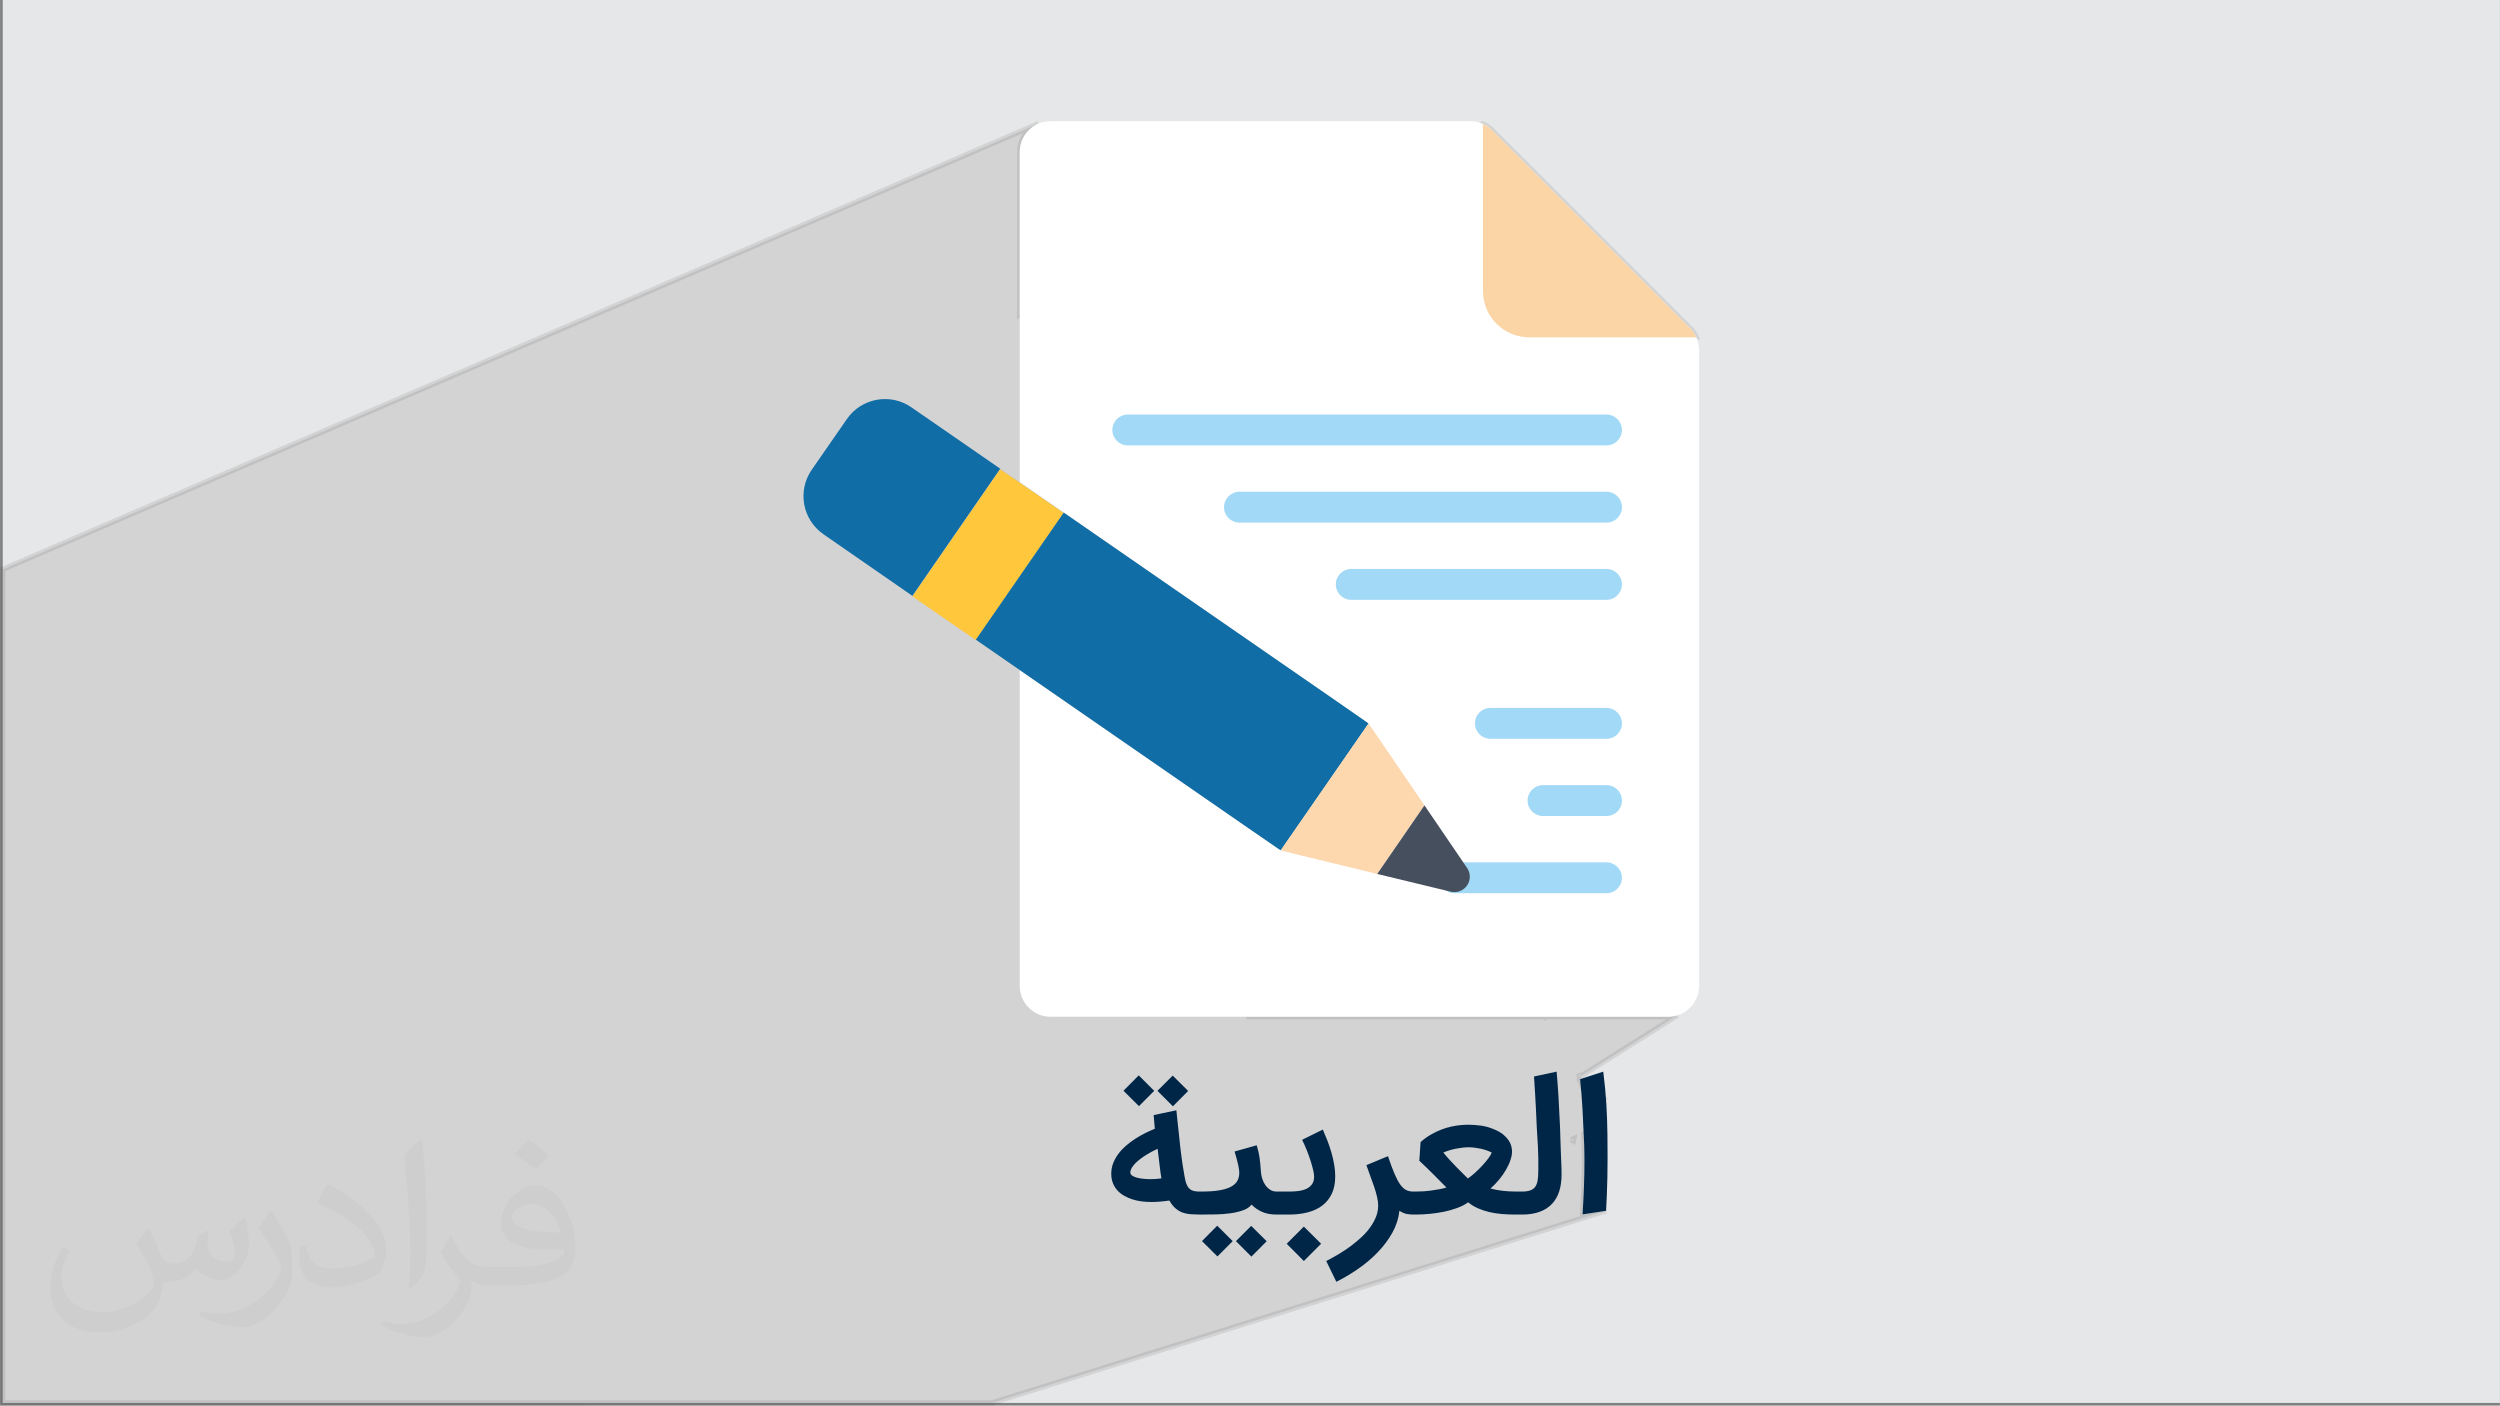 <?xml version="1.0" encoding="UTF-8"?>
<!DOCTYPE svg PUBLIC "-//W3C//DTD SVG 1.0//EN" "http://www.w3.org/TR/2001/REC-SVG-20010904/DTD/svg10.dtd">
<!-- Creator: CorelDRAW -->
<svg xmlns="http://www.w3.org/2000/svg" xml:space="preserve" width="3.712in" height="2.087in" version="1.0" style="shape-rendering:geometricPrecision; text-rendering:geometricPrecision; image-rendering:optimizeQuality; fill-rule:evenodd; clip-rule:evenodd"
viewBox="0 0 3702.74 2081.91"
 xmlns:xlink="http://www.w3.org/1999/xlink"
 xmlns:xodm="http://www.corel.com/coreldraw/odm/2003">
 <rect x="0" y="0" width="3702.74" height="2081.91" fill="#808080" stroke="none"/>
 <defs>
  <style type="text/css">
   <![CDATA[
    .str0 {stroke:#2B2A29;stroke-width:7.85;stroke-miterlimit:2.613;stroke-opacity:0.102}
    .fil0 {fill:#E6E7E8}
    .fil5 {fill:#FCD5A6;fill-rule:nonzero}
    .fil4 {fill:#A2D9F7;fill-rule:nonzero}
    .fil11 {fill:#002647;fill-rule:nonzero}
    .fil7 {fill:#106DA6;fill-rule:nonzero}
    .fil10 {fill:#464F5D;fill-rule:nonzero}
    .fil6 {fill:#BDC3C7;fill-rule:nonzero}
    .fil9 {fill:#FDD7AD;fill-rule:nonzero}
    .fil8 {fill:#FFC73B;fill-rule:nonzero}
    .fil3 {fill:white;fill-rule:nonzero}
    .fil2 {fill:#373435;fill-opacity:0.031}
    .fil1 {fill:#2B2A29;fill-opacity:0.102}
   ]]>
  </style>
 </defs>
 <g id="Layer_x0020_1">
  <path class="fil0" d="M3.93 0l3698.81 0 0 2077.98 -3698.81 0 0 -2077.98z"/>
  <path class="fil1 str0" d="M863.82 2077.98l-6.69 0 -15.21 0 -1.64 0 -0.82 0 -15.35 0 -8.63 0 -0.36 0 -1.79 0 -8.71 0 -10.84 0 -1.48 0 -0.32 0 -2.63 0 -11.6 0 -21.67 0 -0.11 0 -15.94 0 -5.61 0 -5.35 0 -1.14 0 -2.37 0 -17.66 0 -10.76 0 -1.05 0 -13.71 0 -22.14 0 -9.48 0 -32.15 0 -3.19 0 -36.58 0 -1.9 0 -31.78 0 -23.29 0 -15.6 0 -9.47 0 -4.59 0 -57.55 0 -9.51 0 -46.91 0 -36.64 0 -40.54 0 -5.88 0 -40.77 0 -86.8 0 -41.39 0 -77.33 0 -44.98 0 0 -12.03 0 -0.37 0 -4.1 0 -16.96 0 -5.62 0 -3.28 0 -9.5 0 -1.13 0 -3.28 0 -15.5 0 -10.98 0 -6.52 0 -21.92 0 -1.15 0 -26.69 0 -0.02 0 -1.45 0 -6.52 0 -0.02 0 -2.97 0 -4.32 0 -26.61 0 -13.61 0 -39.68 0 -1.23 0 -35.48 0 -46.2 0 -13.68 0 -26.85 0 -57.6 0 -13.59 0 -11.32 0 -15.67 0 -24.5 0 -1.37 0 -31.67 0 -13.51 0 -27.12 0 -21.43 0 -0.69 0 -0.02 0 -20.59 0 -11.24 0 -14.59 0 -14.76 0 -1.48 0 -29.79 0 -0.02 0 -31.57 0 -0.54 0 -91.87 0 -4.88 0 -1.58 0 -1.21 0 -0.02 0 -94.45 0 -49.73 0 -10.97 0 -20.06 0 -12.97 0 -219.02 0 -27.23 1534.31 -660.21 -3.99 1.93 -3.77 2.29 -3.52 2.63 -3.24 2.95 -2.95 3.24 -2.63 3.52 -2.29 3.77 -1.93 3.99 -1.55 4.19 -1.13 4.38 -0.7 4.54 -0.25 4.67 0 241.91 686.16 -283.53 1.86 0.9 1.82 0.98 1.77 1.06 1.72 1.13 1.67 1.22 1.61 1.29 1.56 1.36 1.5 1.43 293.22 293.22 1.43 1.49 1.36 1.56 1.29 1.61 1.21 1.67 1.14 1.72 1.06 1.77 0.99 1.82 0.9 1.86 -295.64 114.36 162.52 0 4.61 0.46 4.29 1.34 3.88 2.11 3.38 2.79 2.79 3.38 2.11 3.89 1.34 4.29 0.46 4.61 -0.46 4.61 -1.34 4.29 -2.11 3.88 -2.79 3.38 -3.38 2.79 -3.88 2.11 -185.17 70.41 176.27 0 4.61 0.46 4.29 1.34 3.88 2.11 3.38 2.79 2.79 3.38 2.11 3.89 1.34 4.29 0.46 4.61 -0.46 4.61 -1.34 4.29 -2.11 3.88 -2.79 3.38 -3.38 2.79 -3.88 2.11 -188.55 70.42 179.65 0 4.61 0.46 4.29 1.34 3.88 2.11 3.38 2.79 2.79 3.38 2.11 3.88 1.34 4.29 0.46 4.61 -0.46 4.61 -1.34 4.29 -2.11 3.88 -2.79 3.38 -3.38 2.79 -3.88 2.11 -315.83 115.79 47.58 76.23 78.44 -28.32 4.29 -1.34 4.61 -0.46 172 0 4.61 0.46 4.29 1.34 3.88 2.11 3.38 2.79 2.79 3.38 2.11 3.88 1.34 4.29 0.46 4.61 -0.46 4.61 -1.34 4.29 -2.11 3.88 -2.79 3.38 -3.38 2.79 -3.88 2.11 -151.69 53.76 15.26 27.14 24.62 -8.68 4.29 -1.34 4.61 -0.46 94.01 0 4.61 0.46 4.29 1.34 3.88 2.11 3.38 2.79 2.79 3.38 2.11 3.88 1.34 4.29 0.46 4.61 -0.46 4.61 -1.34 4.29 -2.11 3.88 -2.79 3.38 -3.38 2.79 -3.88 2.11 -98.39 34.2 20.36 36.22 69.13 0 4.61 0.46 4.29 1.34 3.88 2.11 3.38 2.79 2.79 3.38 2.11 3.88 1.34 4.29 0.46 4.61 -0.46 4.61 -1.34 4.29 -2.11 3.88 -2.79 3.38 -3.38 2.79 -3.88 2.11 -44.75 15.25 95.31 169.53 32.03 0 4.67 -0.25 4.54 -0.7 4.38 -1.13 -145.26 91.58 -0.16 -5.35c3.76,7.93 4.01,10.94 1.47,9.46l2.99 9.36c4.28,-4.52 14.32,0.55 35.33,20.98 -4.77,-3.59 -14.51,3.28 -24.07,14.22l8.78 27.46 -17.85 8.11 0.11 2.53 0.14 3.32 0.14 3.35 0.14 3.38 0.13 3.4 0.09 2.99 0.07 3.04 0.06 3.09 0.05 3.15 0.04 3.2 0.03 3.26 0.02 3.31 0 3.36 -0.01 4.25 -0.03 4.33 -0.05 4.41 -0.07 4.49 -0.1 4.57 -0.12 4.65 -0.14 4.73 -0.16 4.81 -0.18 4.89 -0.2 4.97 -0.23 5.05 -0.25 5.13 -0.27 5.21 -0.29 5.29 -0.31 5.37 -0.33 5.45 34.84 -5.31 -909.63 284.57 -16.93 0 -44.37 0 -27.15 0 -12.76 0 -4.49 0 -4.45 0 -0.62 0 -20.6 0 -26.24 0 -11.98 0 -13.58 0 -6.97 0 -6.33 0 -0.02 0 -4.92 0 -0.7 0 -2.93 0 -7.48 0 -8.03 0 -2.71 0 -3.71 0 -2.13 0 -1.46 0 -3.55 0 -11.39 0 -4.51 0 -0.33 0 -3.57 0 -0.97 0 -3.5 0 -6.03 0 -3.88 0 -21.28 0 -0.07 0 -5.95 0 -1.07 0 -6 0 -17.4 0 -3.33 0 -2.34 0 -9.67 0 -6.82 0 -2.32 0 -4.77 0 -4.87 0 -1.52 0 -8.31 0 -6.32 0 -7.02 0 -5.42 0 -3.22 0 -7.54 0 -7.03 0 -10.28 0 -0.38 0 -2.92 0 -13.59 0 -2.4 0 -1.01 0 -0.32 0 -2.79 0 -3.72 0 -4.78 0 -2.51 0 -0.16 0 -2.35 0 -10.89 0 -0.7 0 -9.55 0 -1.16 0 -5.47 0 -2.52 0 -0.88 0 -1.03 0 -0.31 0 -1.88 0 -0.01 0 -0.67 0 -27.77 0 -3.81 0 -0.48 0 -0.99 0 -7.58 0 -2.78 0 -5.47 0 -1.68 0 -4.83 0 -3.55 0 -5.57 0 -2.71 0 -0.44 0 -2.12 0 -2.51 0 -1.72 0 -0.08 0 -9.54 0 -7.93 0 -6.73 0 -0.38 0 -2.72 0 -2.14 0 -17.01 0 -0.11 0 -1.83 0zm1463.38 -389.83l2.89 1.58c0.16,-1.04 0.38,-2.1 0.65,-3.19l-3.53 1.61zm-612.53 -554.5l49 33.87 257.58 -93.61 -26.57 -42.92 -280.02 102.67zm357.81 -131.19l-77.79 28.52 26.57 42.92 5.46 -1.98 0.43 0.42 0.41 0.42 0.52 0.62 0.78 1.03 1.18 1.65 1.72 2.46 2.4 3.48 3.22 4.7 4.19 6.13 5.29 7.77 2.45 3.6 70.74 -25.53 -47.58 -76.23zm103.23 165.39l16.58 26.55 59.58 -21 -15.26 -27.14 -60.9 21.58zm57.91 92.78l10.39 16.65 66.25 0 -20.36 -36.22 -56.28 19.56zm58.32 93.43l94.84 151.94 52.08 0 -95.31 -169.53 -51.61 17.58zm94.84 151.94l-94.84 -151.94 -80.37 27.39 77.07 124.55 98.14 0zm-142.76 -228.72l-10.39 -16.65 -47.9 16.65 58.3 0zm-51.73 -82.88l-16.58 -26.55 -66.89 23.71 0.91 1.34 0.01 -0 16.82 24.68 65.73 -23.16zm96.36 311.6l-77.07 -124.55 -15.41 5.25 78.35 119.3 14.13 0zm-14.13 0l-78.35 -119.3 -350.08 119.3 428.44 0z"/>
  <path class="fil2" d="M219.66 1820c7.06,10.7 11.64,20.99 16.11,32.42 3.32,6.65 5.09,18.91 20.68,18.91 4.57,0 11.12,-1.35 16.94,-4.57 6.54,-3.43 11.53,-8.63 14.13,-16.52l6.23 -20.99 15.17 -7.48 1.04 1.04c-2.07,7.9 -2.59,15.48 -2.59,21.41 0,17.55 15.17,24.21 27.22,24.21 7.06,0 13.41,-3.43 13.41,-9.88 0,-8.31 -3.53,-22.44 -8.11,-35.12 7.06,-7.06 14.13,-14.13 22.23,-19.85l1.24 0.63c3.53,14.96 5.51,29.71 5.51,39.59 0,9.66 -4.26,20.37 -7.79,27.33 -7.27,13.71 -20.16,24.63 -35.74,24.63 -11.84,0 -25.03,-5.93 -34.08,-16.94l-0.52 0c-8.52,10.6 -21.72,20.16 -42.81,20.16l-6.54 0c-1.04,13.92 -4.05,23.79 -8.63,32.62 -12.57,24.52 -49.87,41.87 -84.99,41.87 -48.83,0 -73.35,-28.16 -73.35,-65.66 0,-23.17 7.58,-44.68 19.22,-59.94l9.55 3.95c-7.27,13.92 -12.16,27.01 -12.16,39.9 0,35.12 28.58,51.85 61.51,51.85 30.55,0 68.36,-19.43 75.23,-41.97 -2.59,-24.63 -11.84,-36.16 -25.97,-58.6 4.26,-7.48 9.77,-14.96 16.63,-22.96l1.24 0 0 0 0 0 -0.01 -0.04zm563.24 -132.16c10.28,6.44 20.37,14.02 30.23,22.75 -5.51,7.79 -12.37,14.86 -20.89,21.1 -9.88,-8 -19.74,-14.86 -29.82,-22.13 6.85,-7.69 13.61,-15.06 20.47,-21.72l0 0 0 0 0 0 0 0 0 0 0.01 0zm5.3 96c-16.63,0 -30.23,10.91 -30.23,19.01 0,17.36 33.25,22.75 73.04,22.54 -4.99,-20.37 -22.44,-41.56 -42.81,-41.56l0 0.01zm-37.31 92.89c21.61,0 40.53,-0.63 54.96,-4.26 16.11,-4.05 29.71,-12.16 29.71,-17.77 0,-1.46 0,-3.22 -0.52,-4.68 -9.04,0.83 -19.43,0.83 -28.47,0.83 -29.29,0 -51.74,-6.65 -60.57,-23.07 -2.18,-4.57 -3.74,-9.66 -3.74,-15.48 0,-15.9 6.85,-31.38 18.91,-42.08 10.07,-8.83 21.19,-14.33 32.51,-14.33 20.47,0 36.78,16.42 48.21,42.29 6.23,14.13 10.49,30.44 10.49,51.02 0,13.71 -3.74,25.25 -12.26,33.76 -15.9,15.38 -45.19,21.19 -90.08,21.19l-20.37 0 0 0 -5.3 0c-11.12,0 -19.12,-1.98 -25.45,-6.85l-1.04 0c0.31,2.59 0.52,5.09 0.52,7.48 0,10.07 -3.32,22.96 -10.07,33.25 -19.95,29.61 -41.56,42.49 -60.27,42.49 -18.91,0 -42.08,-7.27 -62.97,-16.73l3.74 -7.27c6.75,2.8 16.11,4.68 28.98,4.68 33.76,0 78.13,-32.42 83.64,-64.11 -1.24,-2.59 -3.53,-6.02 -6.75,-9.66 -9.88,-11.74 -16.11,-21.5 -21.92,-31.79 4.99,-9.88 9.55,-17.77 13.81,-24.94l1.77 -0.21c14.44,29.4 27.53,46.23 56.72,46.23l4.57 0 0 0 21.19 0 0 0 0 0 0 0 0 0 0 0 0.04 0zm-146.29 31.07c2.49,-13.5 2.7,-28.67 2.7,-42.81l0 -20.99c0,-39.17 -4.99,-96.1 -9.04,-133.2 7.06,-7.58 16.94,-16.52 24.73,-22.54l2.29 0.63c5.3,46.65 6.54,100.68 6.54,150.65 0,13.1 -0.52,25.87 -1.77,35.22 -0.73,11.84 -7.58,20.78 -22.23,34.49l-3.22 -1.46zm-150.55 -61.82c0.73,18.39 9.77,32.84 41.35,32.84 19.64,0 36.26,-5.09 54.65,-13.81 3.32,-1.46 5.09,-3.43 5.09,-5.09 0,-11.53 -8.83,-26.8 -23.69,-40.73 -14.44,-13.1 -33.56,-24.63 -51.43,-32.32 -6.13,-2.59 -8.11,-5.3 -8.11,-7.9 0,-5.3 7.06,-16.42 12.89,-24.42l1.98 -0.21c20.47,10.7 43.33,26.6 60.27,44.26 15.38,16.31 24.94,32.84 24.94,50.81 0,13.3 -4.05,25.76 -10.6,37.4 -22.44,11.32 -46.34,19.95 -70.03,19.95 -28.78,0 -48.41,-13.5 -48.41,-45.19 0,-3.43 0,-8.73 1.24,-15.59l9.88 0 0 0 0 0 0 0 0 0 0 0 -0.01 0zm-52.06 -52.27l17.88 28.89c6.54,10.7 12.68,22.34 12.68,40.73l0 23.48c0,19.01 -12.16,39.38 -31.79,59.54 -15.38,13.61 -28.98,19.43 -41.56,19.43 -18.7,0 -40.11,-5.82 -64.83,-16.42l2.8 -7.27c7.79,2.07 16.83,3.84 27.95,3.84 35.54,-0.21 71.89,-26.18 88.52,-57.87 1.98,-3.64 2.7,-7.06 2.7,-9.46 0,-3.64 -1.98,-7.69 -3.53,-11.32 -9.04,-17.03 -19.12,-32.62 -30.23,-47.07 5.82,-9.15 11.64,-17.97 17.97,-26.7l1.46 0.21 0 0 0 0 0 0 0 0 0 0 -0.01 0z"/>
  <g id="_1380434887728">
   <path id="Shape" class="fil3" d="M1510.27 225.18c0.07,-25.23 20.51,-45.67 45.74,-45.74l621.48 0c12.13,0 23.77,4.83 32.34,13.4l293.4 293.4c8.58,8.58 13.4,20.21 13.4,32.34l0 941.68c-0.07,25.23 -20.51,45.67 -45.74,45.74l-914.88 0c-25.27,0 -45.74,-20.48 -45.74,-45.74l0 -1235.09z"/>
   <path id="Shape_0" class="fil4" d="M1670.37 659.75l709.03 0c12.63,0 22.87,-10.24 22.87,-22.87 0,-12.63 -10.24,-22.87 -22.87,-22.87l-709.03 0c-12.63,0 -22.87,10.24 -22.87,22.87 0,12.63 10.24,22.87 22.87,22.87z"/>
   <path id="Shape_1" class="fil4" d="M1835.74 774.11l543.67 0c12.63,0 22.87,-10.24 22.87,-22.87 0,-12.63 -10.24,-22.87 -22.87,-22.87l-543.67 0c-12.63,0 -22.87,10.24 -22.87,22.87 0,12.63 10.24,22.87 22.87,22.87l0 0z"/>
   <path id="Shape_2" class="fil4" d="M2001.33 888.47l378.07 0c12.63,0 22.87,-10.24 22.87,-22.87 0,-12.63 -10.24,-22.87 -22.87,-22.87l-378.07 -0c-12.63,0 -22.87,10.24 -22.87,22.87 0,12.63 10.24,22.87 22.87,22.87l0 0z"/>
   <path id="Shape_3" class="fil4" d="M2207.41 1094.31l172 0c12.63,0 22.87,-10.24 22.87,-22.87 0,-12.63 -10.24,-22.87 -22.87,-22.87l-172 -0c-12.63,0 -22.87,10.24 -22.87,22.87 0,12.63 10.24,22.87 22.87,22.87l0 0z"/>
   <path id="Shape_4" class="fil4" d="M2285.4 1208.67l94.01 0c12.63,0 22.87,-10.24 22.87,-22.87 0,-12.63 -10.24,-22.87 -22.87,-22.87l-94.01 0c-12.63,0 -22.87,10.24 -22.87,22.87 0,12.63 10.24,22.87 22.87,22.87z"/>
   <path id="Shape_5" class="fil4" d="M2154.34 1323.03l225.06 0c12.63,0 22.87,-10.24 22.87,-22.87 0,-12.63 -10.24,-22.87 -22.87,-22.87l-225.06 -0c-12.63,0 -22.87,10.24 -22.87,22.87 0,12.63 10.24,22.87 22.87,22.87l0 0z"/>
   <path id="Shape_6" class="fil5" d="M2196.43 183.56l0 247.47c0,37.89 30.72,68.61 68.62,68.61l247.47 0c-2.29,-5.02 -5.47,-9.59 -9.38,-13.49l-293.22 -293.22c-3.9,-3.91 -8.47,-7.08 -13.5,-9.38z"/>
   <path id="Shape_7" class="fil6" d="M1202.19 695.91l52.15 -75.25c21.56,-31.11 64.23,-38.88 95.38,-17.38l131.74 91.03 94 64.95 448.06 309.89c1.22,0.72 2.31,1.65 3.2,2.74l-129.69 187.32c-1.29,-0.55 -2.52,-1.24 -3.66,-2.06l-448.06 -309.69 -94 -64.95 -131.74 -91.26c-31.09,-21.55 -38.86,-64.21 -17.38,-95.35l0 0z"/>
   <path id="Shape_8" class="fil7" d="M1219.57 791.28l131.74 91.26 130.14 -188.24 -131.74 -91.03c-31.14,-21.5 -73.82,-13.72 -95.38,17.38l-52.15 75.25c-21.5,31.14 -13.72,73.81 17.38,95.37z"/>
   <path id="Rectangle-path" class="fil8" d="M1575.38 759.9l-94.04 -64.9 -129.98 188.33 94.04 64.9 129.98 -188.33z"/>
   <path id="Shape_9" class="fil7" d="M1445.31 947.5c476.47,329.36 449.41,311.06 451.72,311.75l129.69 -187.32c-1.85,-2.29 27.28,18.3 -451.26,-312.66l-130.14 188.24z"/>
   <path id="Shape_10" class="fil9" d="M1897.04 1259.24c2.29,1.39 -3.87,-0.5 142.72,35.22l69.99 -101.55c-84.86,-124.49 -80.42,-118.38 -83.03,-120.99l-129.68 187.32z"/>
   <path id="Shape_11" class="fil10" d="M2039.76 1294.47l108.87 26.28c9.23,2.25 18.88,-1.43 24.27,-9.25 5.39,-7.82 5.38,-18.16 -0.02,-25.97l-63.12 -92.63 -69.99 101.58z"/>
   <path class="fil11" d="M1704.69 1780.35c-4.69,0 -9.44,-0.31 -14.18,-0.92 -4.75,-0.61 -9.28,-1.63 -13.63,-3.06 -4.33,-1.43 -8.41,-3.21 -12.19,-5.4 -3.78,-2.14 -7.04,-4.8 -9.85,-7.91 -2.8,-3.11 -5,-6.68 -6.58,-10.76 -1.58,-4.08 -2.4,-8.72 -2.4,-13.87 0,-5.51 0.97,-10.72 2.91,-15.72 1.99,-4.94 4.59,-9.58 7.86,-13.92 3.31,-4.39 7.14,-8.42 11.47,-12.14 4.34,-3.72 8.93,-7.09 13.67,-10.15 4.79,-3.06 9.69,-5.82 14.59,-8.27 4.94,-2.45 9.59,-4.54 14.03,-6.33l-1.74 -20.25 33.67 -7.14c0.1,0.77 0.31,2.55 0.56,5.26 0.26,2.7 0.61,5.92 0.97,9.64 0.41,3.73 0.82,7.7 1.28,11.89 0.46,4.23 0.87,8.16 1.28,11.84 0.41,3.72 0.71,6.88 1.02,9.59 0.26,2.7 0.41,4.39 0.51,5 1.33,11.38 2.55,20.6 3.67,27.8 1.07,7.19 2.04,12.91 2.86,17.09 0.77,4.24 1.48,7.19 2.04,8.93 0.61,1.73 1.02,2.86 1.27,3.42 0.87,1.94 1.89,3.57 3.06,4.85 1.17,1.27 2.5,2.29 3.98,3.06 1.53,0.76 3.31,1.27 5.35,1.58 2.04,0.31 4.44,0.46 7.14,0.46l2.71 0 0 34.08 -2.71 0c-4.69,-0.05 -9.08,-0.26 -13.21,-0.46 -4.13,-0.2 -8.06,-0.97 -11.84,-2.25 -3.77,-1.27 -7.34,-3.31 -10.71,-6.07 -3.37,-2.75 -6.58,-6.73 -9.59,-11.99 -5.05,0.71 -9.79,1.28 -14.24,1.63 -4.43,0.36 -8.77,0.51 -13.05,0.51zm15.45 -34.99c-0.46,-2.4 -0.92,-5.26 -1.32,-8.53 -0.46,-3.26 -0.92,-6.84 -1.33,-10.71 -0.46,-3.88 -0.91,-7.86 -1.43,-12.04 -0.46,-4.18 -0.97,-8.37 -1.54,-12.5 -2.3,0.97 -4.85,2.2 -7.7,3.73 -2.85,1.48 -5.76,3.16 -8.77,5.05 -3.01,1.84 -5.96,3.88 -8.87,6.07 -2.85,2.14 -5.41,4.39 -7.65,6.63 -2.2,2.24 -3.98,4.54 -5.36,6.84 -1.37,2.34 -2.09,4.54 -2.09,6.68 0,1.94 0.97,3.57 2.96,4.85 1.94,1.28 4.39,2.3 7.35,3.06 3.01,0.77 6.22,1.28 9.64,1.58 3.47,0.31 6.78,0.46 9.84,0.46 2.85,0 5.71,-0.1 8.52,-0.3 2.86,-0.2 5.45,-0.51 7.75,-0.86zm-10.66 -129.63l-22.6 22.65 -22.91 -22.8 22.6 -22.75 22.9 22.9zm50.3 0.16l-22.6 22.75 -22.91 -22.91 22.6 -22.6 22.9 22.75zm133.6 149.01l0 34.08 -2.65 0c-8.62,0 -15.92,-1.38 -21.83,-4.13 -5.97,-2.71 -11.02,-6.28 -15.2,-10.61 -2.91,3.72 -7.24,6.58 -12.96,8.57 -5.71,1.99 -12.09,3.47 -19.08,4.39 -7.04,0.92 -14.23,1.48 -21.63,1.58 -7.4,0.15 -14.24,0.2 -20.46,0.2l-4.9 0 0 -34.08 4.9 0c10.41,0 19.13,-0.56 26.22,-1.78 7.09,-1.18 12.86,-2.96 17.24,-5.26 4.39,-2.3 7.55,-5.2 9.54,-8.73 1.94,-3.46 2.91,-7.55 2.91,-12.14 0,-3.06 -0.56,-7.04 -1.74,-12.04 -1.12,-5.05 -2.85,-11.47 -5.2,-19.38l32.75 -9.19c1.17,3.88 2.09,7.35 2.76,10.31 0.66,2.96 1.17,5.96 1.58,8.92 0.41,2.96 0.77,6.17 1.07,9.59 0.31,3.41 0.61,7.45 0.97,12.14 0.31,2.86 0.97,5.92 1.99,9.13 1.07,3.26 2.55,6.22 4.49,8.93 1.88,2.7 4.23,4.95 6.99,6.79 2.75,1.83 5.92,2.7 9.59,2.7l2.65 0zm-67.64 73.45l-22.6 22.65 -22.91 -22.75 22.6 -22.75 22.9 22.85zm50.3 0.16l-22.6 22.75 -22.91 -22.91 22.6 -22.6 22.91 22.75zm12.04 -73.61l21.43 0c4.18,0 8.41,-0.2 12.85,-0.71 4.39,-0.51 8.31,-1.53 11.89,-3.06 3.57,-1.53 6.48,-3.77 8.72,-6.73 2.24,-2.91 3.37,-6.84 3.37,-11.69 0,-2.29 -0.46,-5.56 -1.43,-9.74 -0.97,-4.13 -2.3,-8.77 -3.88,-13.83 -1.58,-5.05 -3.47,-10.3 -5.67,-15.71 -2.14,-5.41 -4.43,-10.46 -6.84,-15.15l30.71 -15.2c2.24,5.1 4.44,10.46 6.68,16.12 2.2,5.67 4.19,11.53 5.92,17.5 1.74,6.02 3.11,11.98 4.19,18.05 1.07,6.02 1.57,11.94 1.57,17.7 0,9.9 -1.68,18.47 -5.05,25.61 -3.37,7.14 -8.06,12.96 -14.08,17.55 -6.02,4.59 -13.27,7.96 -21.63,10.1 -8.36,2.19 -17.6,3.26 -27.6,3.26l-21.17 0 0 -34.08zm68.61 77.33l-25.56 25.56 -25.4 -25.56 25.4 -25.4 25.56 25.4zm140.28 -43.25l-4.13 0c-2.29,0 -5.2,-0.26 -8.67,-0.77 -3.51,-0.56 -7.34,-2.14 -11.53,-4.79 -1.17,11.17 -4.59,21.88 -10.25,32.14 -5.67,10.25 -12.81,19.85 -21.38,28.77 -8.51,8.98 -18.15,17.19 -28.87,24.64 -10.66,7.45 -21.68,13.98 -32.9,19.59l-14.95 -30.76c6.23,-3.22 12.45,-6.63 18.72,-10.41 6.22,-3.73 12.19,-7.7 17.91,-11.94 5.66,-4.28 10.96,-8.73 15.91,-13.31 4.9,-4.65 9.19,-9.44 12.75,-14.54 3.58,-5.05 6.43,-10.2 8.52,-15.56 2.09,-5.3 3.11,-10.76 3.11,-16.38 0,-3.98 -0.56,-8.37 -1.73,-13.21 -1.13,-4.85 -2.61,-9.9 -4.39,-15.1 -1.78,-5.25 -3.67,-10.56 -5.71,-15.92 -2.05,-5.36 -3.88,-10.56 -5.61,-15.66l31.98 -13.27c3.42,10.36 6.63,18.93 9.49,25.71 2.91,6.79 5.71,12.19 8.52,16.12 2.8,3.93 5.71,6.69 8.77,8.27 3.06,1.53 6.58,2.3 10.46,2.3l4.13 0 -0.15 34.08zm152.43 0l-4.7 0c-6.84,0 -13.51,-0.26 -20,-0.77 -6.53,-0.56 -12.75,-1.53 -18.67,-2.86 -5.87,-1.37 -11.48,-3.26 -16.84,-5.56 -5.3,-2.3 -10.2,-5.26 -14.64,-8.93 -4.75,3.42 -10.36,6.22 -16.69,8.52 -6.33,2.34 -13,4.18 -19.94,5.56 -6.99,1.38 -14.03,2.4 -21.12,3.06 -7.09,0.66 -13.82,0.97 -20.2,0.97l-4.8 0 0 -34.08 4.65 0c3.82,0 7.75,-0.1 11.78,-0.36 4.03,-0.31 8.01,-0.66 11.98,-1.23 3.93,-0.51 7.81,-1.17 11.58,-1.84 3.77,-0.71 7.3,-1.57 10.56,-2.55 -3.46,-3.47 -6.73,-6.78 -9.84,-9.9 -3.11,-3.17 -6.22,-6.33 -9.39,-9.49 -3.16,-3.11 -6.43,-6.37 -9.84,-9.69 -3.42,-3.31 -7.09,-6.84 -11.12,-10.56l1.88 -27.7c5.05,-4.44 10.2,-8.16 15.51,-11.18 5.25,-3.01 10.45,-5.46 15.51,-7.39 5.05,-1.89 9.9,-3.37 14.64,-4.39 4.69,-1.02 8.98,-1.69 12.91,-2.04 3.98,-0.46 8.01,-0.66 12.09,-0.66 4.9,0 10.87,0.41 17.95,1.22 7.09,0.87 14.44,2.96 21.99,6.33 5.05,2.25 9.13,4.69 12.29,7.4 3.17,2.7 5.61,5.41 7.45,8.11 1.84,2.71 3.12,5.31 3.78,7.86 0.71,2.55 1.12,4.74 1.23,6.58 0.1,0.82 0.1,1.58 0.1,2.29 0,3.52 -0.71,7.6 -2.2,12.14 -1.42,4.59 -3.67,9.43 -6.62,14.59 -2.96,5.15 -6.48,10.15 -10.46,14.94 -3.98,4.85 -8.21,9.18 -12.65,13.01 5.46,1.48 11.28,2.6 17.6,3.37 6.27,0.76 12.9,1.12 19.79,1.12l4.44 0 0 34.08zm-111.67 -91.82c3.11,3.83 6.37,7.6 9.85,11.37 3.47,3.78 6.83,7.35 10.1,10.67 3.26,3.32 6.33,6.37 9.18,9.18 2.85,2.8 5.25,5.15 7.19,7.14 3.01,-1.99 6.43,-4.65 10.2,-8.01 3.72,-3.37 7.35,-6.94 10.81,-10.66 3.47,-3.73 6.53,-7.35 9.18,-10.91 2.65,-3.53 4.39,-6.48 5.21,-8.78 -2.14,-1.12 -4.59,-2.19 -7.35,-3.16 -2.71,-0.97 -5.61,-1.84 -8.67,-2.51 -3.06,-0.66 -6.18,-1.17 -9.34,-1.58 -3.16,-0.41 -6.17,-0.61 -9.13,-0.61 -2.76,0 -5.76,0.2 -9.03,0.61 -3.26,0.41 -6.63,0.92 -10,1.58 -3.36,0.67 -6.63,1.54 -9.79,2.51 -3.11,0.97 -5.92,2.04 -8.42,3.16zm106.31 57.75l10.1 0c4.9,0 8.93,-0.51 12.09,-1.63 3.22,-1.12 5.71,-2.86 7.5,-5.26 1.74,-2.4 2.96,-5.51 3.62,-9.28 0.66,-3.72 1.02,-8.31 1.02,-13.62 0,-2.04 0,-4.48 0.05,-7.29 0.05,-2.86 0.05,-6.69 0,-11.54 -0.05,-4.84 -0.25,-10.96 -0.61,-18.36 -0.35,-7.4 -0.92,-16.68 -1.68,-27.9 -0.36,-9.49 -0.77,-18.57 -1.23,-27.24 -0.46,-8.72 -0.87,-16.48 -1.28,-23.31 -0.41,-6.83 -0.71,-12.44 -1.07,-16.88 -0.3,-4.44 -0.51,-7.15 -0.56,-8.11l33.52 -7.19c0.97,10.45 1.89,22.65 2.76,36.58 0.82,13.92 1.58,28.92 2.29,44.99 0.36,12.04 0.67,21.99 0.92,29.74 0.31,7.75 0.51,14.18 0.77,19.28 0.2,5.1 0.36,9.28 0.46,12.5 0.1,3.26 0.15,6.38 0.15,9.39 0,9.13 -1.17,17.39 -3.47,24.68 -2.3,7.34 -5.87,13.57 -10.67,18.67 -4.79,5.1 -10.86,9.03 -18.21,11.74 -7.4,2.75 -16.17,4.13 -26.38,4.13l-10.1 0 0 -34.08zm130.54 -177.62c2.19,16.94 3.72,33.1 4.64,48.51 0.87,15.36 1.43,30.45 1.58,45.14 0.2,12.55 0.25,24.13 0.2,34.75 -0.05,10.66 -0.16,20.56 -0.31,29.74 -0.2,9.18 -0.46,17.75 -0.82,25.71 -0.36,7.9 -0.72,15.35 -1.07,22.29l-34.84 5.31c1.84,-29.28 2.76,-55.15 2.76,-77.59 0,-9.03 -0.1,-17.49 -0.36,-25.4 -0.71,-18.21 -1.53,-35.3 -2.4,-51.32 -0.91,-16.02 -2.09,-31.32 -3.62,-45.96l34.23 -11.17z"/>
  </g>
 </g>
</svg>
